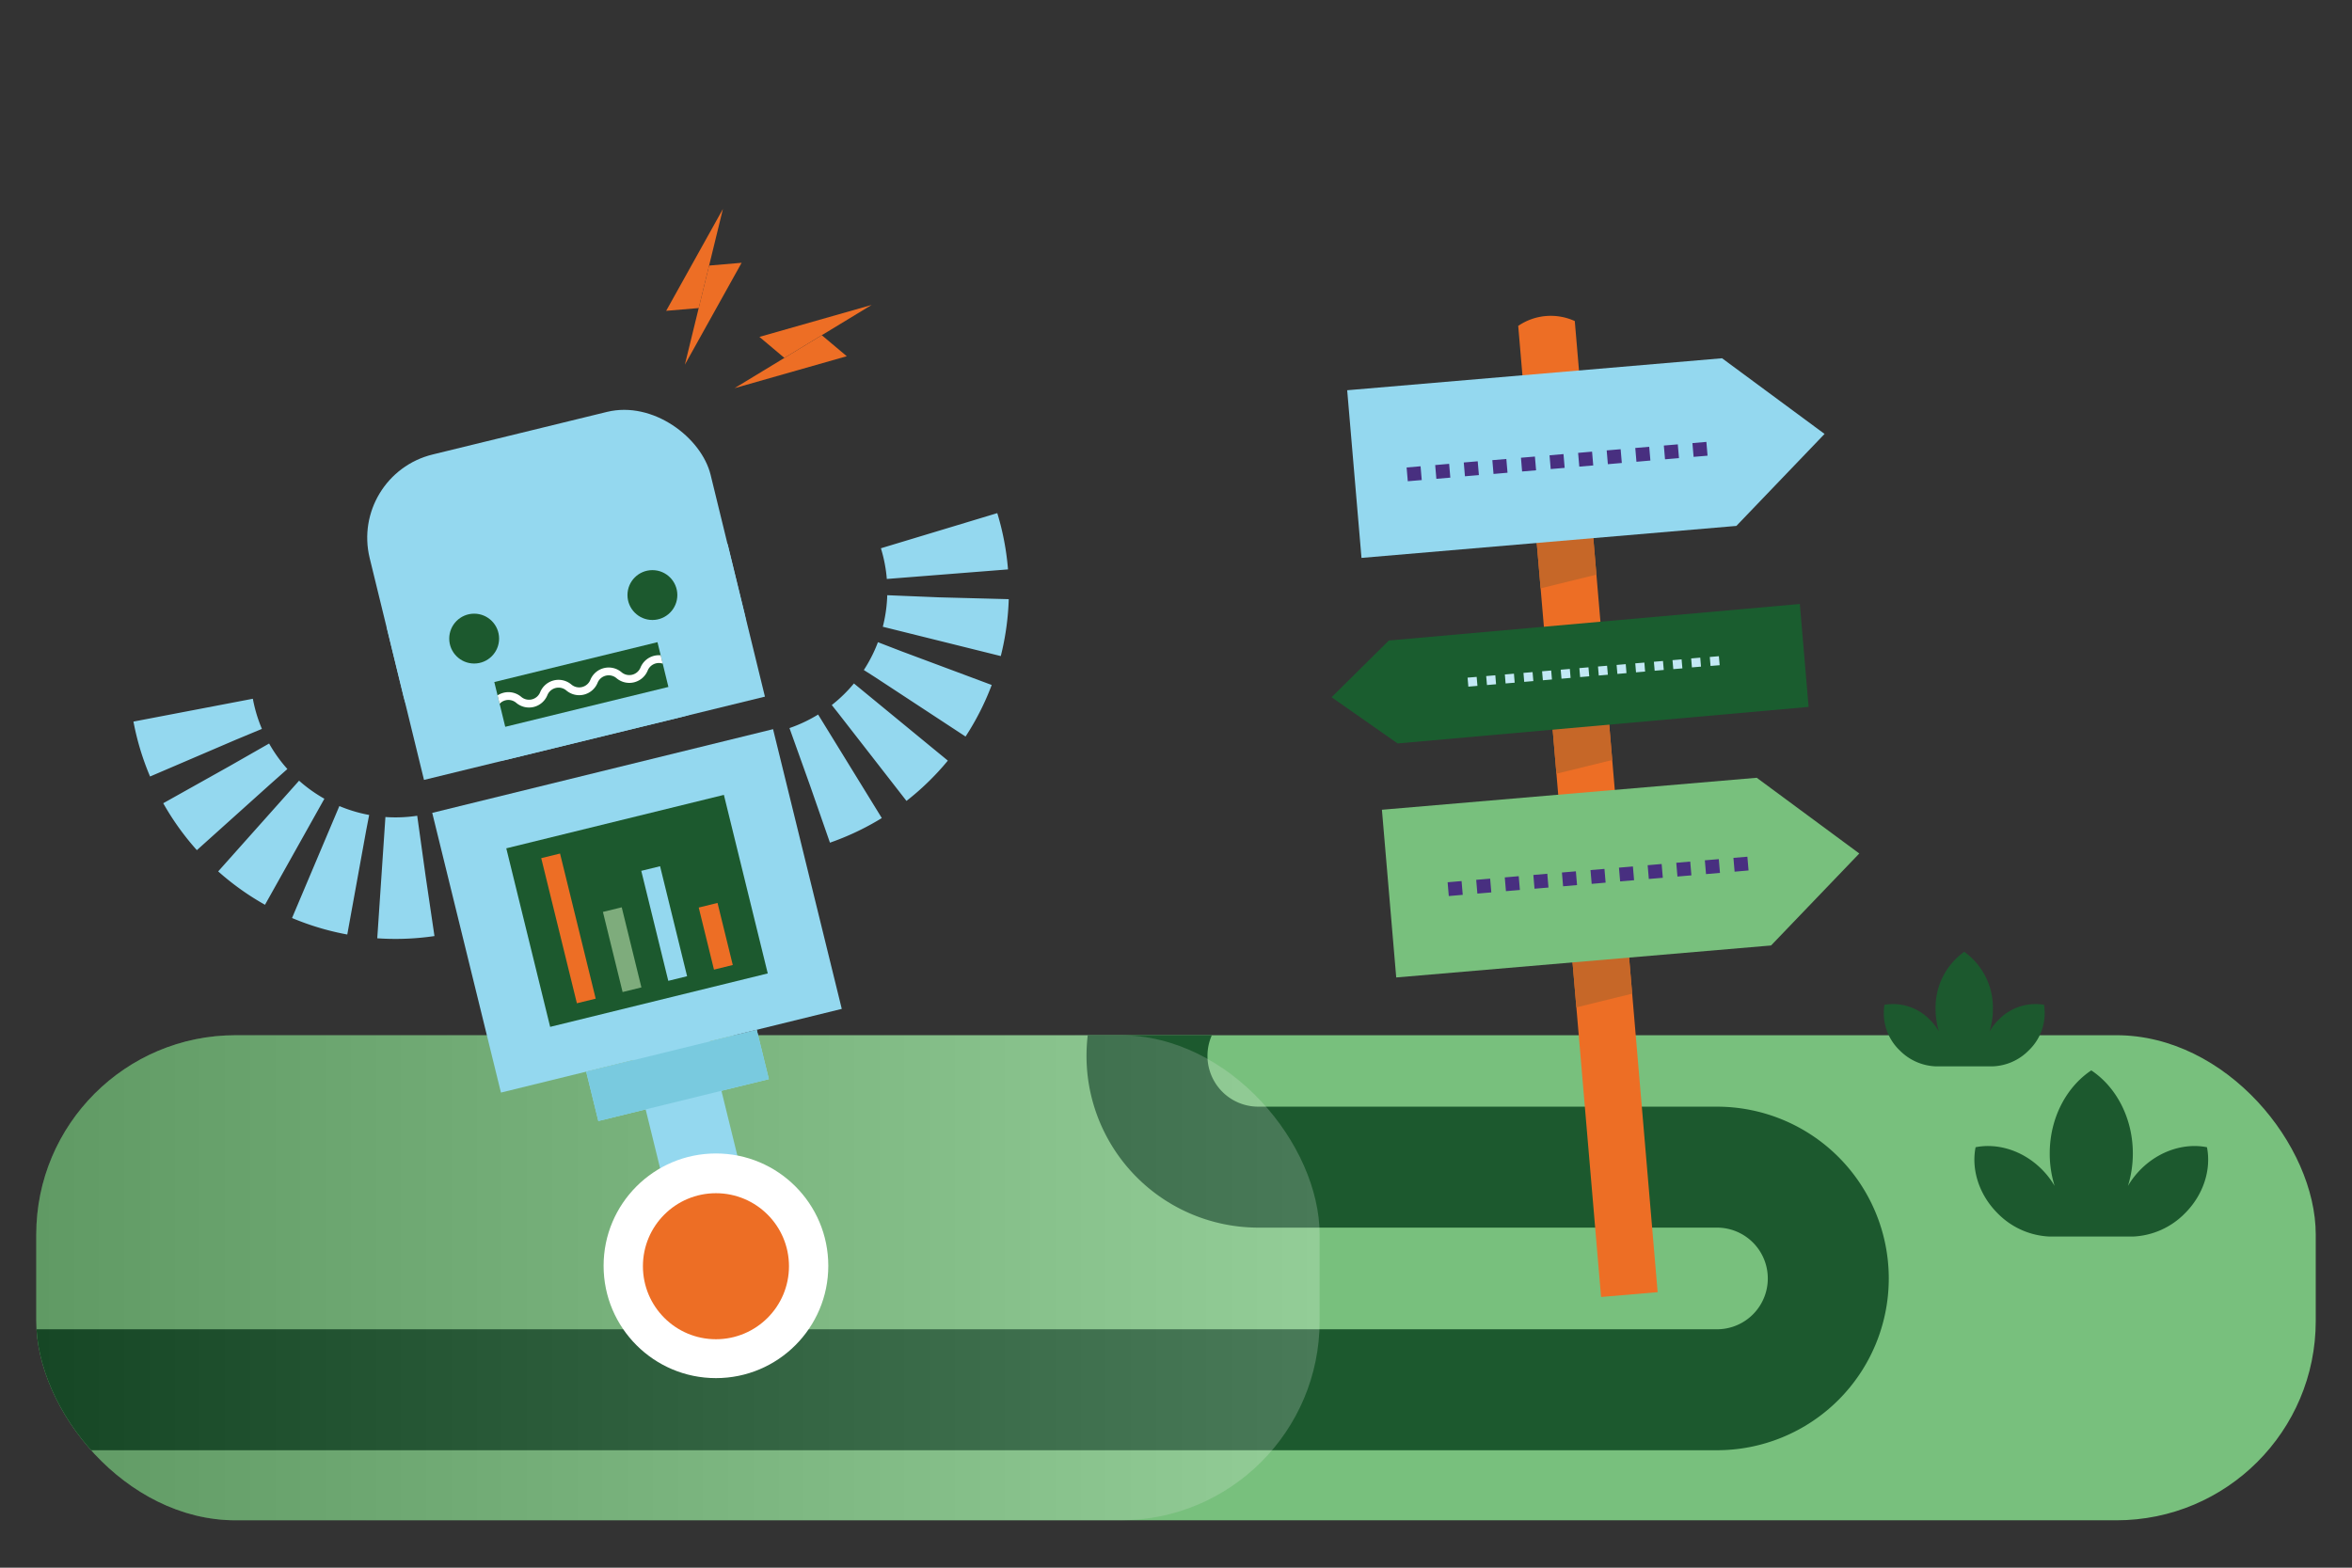 <?xml version="1.0"?>
<svg xmlns="http://www.w3.org/2000/svg" xmlns:xlink="http://www.w3.org/1999/xlink" viewBox="0 0 600 400">
  <rect x="0" y="0" width="600" height="400" fill="#333333" stroke="none"/>
  <defs>
    <style>
      .cls-1 {
        fill: #78c07d;
      }

      .cls-2 {
        fill: #ed6e25;
      }

      .cls-3 {
        fill: #1c592e;
      }

      .cls-4 {
        isolation: isolate;
      }

      .cls-5 {
        clip-path: url(#clip-path);
      }

      .cls-15,
      .cls-16,
      .cls-18,
      .cls-6 {
        fill: none;
        stroke-miterlimit: 10;
      }

      .cls-6 {
        stroke: #1c592e;
        stroke-width: 30.86px;
      }

      .cls-7 {
        opacity: 0.2;
        mix-blend-mode: multiply;
      }

      .cls-8 {
        fill: url(#linear-gradient);
      }

      .cls-9 {
        clip-path: url(#clip-path-2);
      }

      .cls-10 {
        fill: #c66728;
      }

      .cls-11 {
        fill: #94d8ef;
      }

      .cls-12 {
        fill: #1a5d2f;
      }

      .cls-13 {
        fill: #c3e8f5;
      }

      .cls-14 {
        fill: #482f80;
      }

      .cls-15,
      .cls-16 {
        stroke: #94d8ef;
      }

      .cls-15 {
        stroke-width: 19.91px;
      }

      .cls-16 {
        stroke-width: 31.01px;
        stroke-dasharray: 11.32 5.97;
      }

      .cls-17 {
        clip-path: url(#clip-path-3);
      }

      .cls-18 {
        stroke: #fff;
        stroke-width: 1.99px;
      }

      .cls-19 {
        fill: #fff;
      }

      .cls-20 {
        fill: #7eac7c;
      }

      .cls-21 {
        fill: #79cadf;
      }
    </style>
    <clipPath id="clip-path">
      <rect class="cls-1" x="9.25" y="264.14" width="581.5" height="123.77" rx="50.85"/>
    </clipPath>
    <linearGradient id="linear-gradient" x1="222.49" y1="1005.98" x2="549.88" y2="1005.98" gradientTransform="translate(-213.24 -679.96)" gradientUnits="userSpaceOnUse">
      <stop offset="0" stop-color="#fff"/>
      <stop offset="1"/>
    </linearGradient>
    <clipPath id="clip-path-2">
      <path class="cls-2" d="M422.87,329.7l-14.43,1.23L387.3,83.15a14.73,14.73,0,0,1,14.43-1.23Z"/>
    </clipPath>
    <clipPath id="clip-path-3">
      <rect class="cls-3" x="126.89" y="168.75" width="42.85" height="11.76" transform="translate(-37.22 40.21) rotate(-13.73)"/>
    </clipPath>
  </defs>
  <g class="cls-4">
    <g id="Layer_1" data-name="Layer 1">
      <rect class="cls-1" x="9.25" y="264.14" width="581.5" height="123.77" rx="50.85"/>
      <g class="cls-5">
        <path class="cls-6" d="M321,241a28.4,28.4,0,0,0-28.4,28.4h0A28.39,28.39,0,0,0,321,297.8H438a28.4,28.4,0,0,1,28.4,28.4h0A28.39,28.39,0,0,1,438,354.6H-27.23"/>
      </g>
      <g class="cls-7">
        <rect class="cls-8" x="9.25" y="264.14" width="327.39" height="123.77" rx="50.85" transform="translate(345.89 652.05) rotate(-180)"/>
      </g>
      <path class="cls-3" d="M563,292.72c-5.6-1.12-12.06.81-16.87,5.62a21,21,0,0,0-3.29,4.26,27.76,27.76,0,0,0,1.25-8.29c0-9.06-4.26-17-10.6-21.2-6.34,4.23-10.6,12.14-10.6,21.2a27.76,27.76,0,0,0,1.25,8.29,21,21,0,0,0-3.29-4.26c-4.81-4.81-11.27-6.74-16.87-5.62-1.12,5.6.81,12.06,5.62,16.86a19.71,19.71,0,0,0,13.29,5.93h21.2a19.71,19.71,0,0,0,13.29-5.93C562.19,304.78,564.12,298.32,563,292.72Z"/>
      <path class="cls-3" d="M521.43,256.37a13.09,13.09,0,0,0-11.63,3.88,14.24,14.24,0,0,0-2.27,2.93,19,19,0,0,0,.86-5.71,17.48,17.48,0,0,0-7.31-14.62,17.48,17.48,0,0,0-7.31,14.62,19.33,19.33,0,0,0,.86,5.71,14.19,14.19,0,0,0-2.26-2.93,13.1,13.1,0,0,0-11.63-3.88A13.11,13.11,0,0,0,484.61,268a13.61,13.61,0,0,0,9.16,4.08h14.62a13.57,13.57,0,0,0,9.16-4.08A13.14,13.14,0,0,0,521.43,256.37Z"/>
      <path class="cls-2" d="M422.87,329.7l-14.43,1.23L387.3,83.15a14.73,14.73,0,0,1,14.43-1.23Z"/>
      <g class="cls-9">
        <rect class="cls-10" x="383.61" y="242.93" width="44.8" height="12.94" transform="translate(-47.78 104.07) rotate(-13.8)"/>
        <rect class="cls-10" x="384.63" y="181.81" width="44.8" height="12.94" transform="translate(-33.17 102.55) rotate(-13.8)"/>
        <rect class="cls-10" x="384.63" y="133.52" width="44.8" height="12.94" transform="translate(-21.64 101.15) rotate(-13.8)"/>
      </g>
      <polygon class="cls-11" points="442.95 134.19 347.32 142.35 343.67 99.57 439.3 91.41 465.45 110.72 442.95 134.19"/>
      <polygon class="cls-1" points="451.8 241.24 356.18 249.4 352.53 206.61 448.15 198.45 474.31 217.77 451.8 241.24"/>
      <polygon class="cls-12" points="354.29 163.43 459.14 154.11 461.38 180.37 356.53 189.69 339.69 177.9 354.29 163.43"/>
      <path class="cls-13" d="M374.38,172.9l2.32-.19.2,2.29-2.32.2Z"/>
      <path class="cls-13" d="M379.13,172.5l2.33-.2.19,2.29-2.32.2Z"/>
      <path class="cls-13" d="M383.89,172.09l2.32-.2.19,2.3-2.32.19Z"/>
      <path class="cls-13" d="M388.64,171.69l2.32-.2.2,2.29-2.33.2Z"/>
      <path class="cls-13" d="M393.39,171.28l2.32-.2.2,2.29-2.32.2Z"/>
      <path class="cls-13" d="M398.14,170.88l2.33-.2.19,2.29-2.32.2Z"/>
      <path class="cls-13" d="M402.9,170.47l2.32-.2.2,2.29-2.33.2Z"/>
      <path class="cls-13" d="M407.65,170.06l2.32-.19.2,2.29-2.32.2Z"/>
      <path class="cls-13" d="M412.4,169.66l2.33-.2.19,2.29-2.32.2Z"/>
      <path class="cls-13" d="M417.16,169.25l2.32-.19.19,2.29-2.32.2Z"/>
      <path class="cls-13" d="M421.91,168.85l2.32-.2.2,2.29-2.32.2Z"/>
      <path class="cls-13" d="M426.66,168.44l2.32-.2.2,2.3-2.32.19Z"/>
      <path class="cls-13" d="M431.42,168l2.32-.2.19,2.29-2.32.2Z"/>
      <path class="cls-13" d="M436.17,167.63l2.32-.2.2,2.3-2.33.19Z"/>
      <path class="cls-14" d="M358.83,119.28l3.56-.31.3,3.52-3.56.3Z"/>
      <path class="cls-14" d="M366.12,118.66l3.56-.31.3,3.52-3.56.3Z"/>
      <path class="cls-14" d="M373.41,118l3.56-.3.3,3.52-3.56.3Z"/>
      <path class="cls-14" d="M380.7,117.41l3.57-.3.3,3.51-3.57.31Z"/>
      <path class="cls-14" d="M388,116.79l3.56-.3.3,3.51-3.57.3Z"/>
      <path class="cls-14" d="M395.29,116.17l3.56-.31.3,3.52-3.56.3Z"/>
      <path class="cls-14" d="M402.58,115.55l3.56-.31.3,3.52-3.56.3Z"/>
      <path class="cls-14" d="M409.87,114.92l3.56-.3.3,3.51-3.56.31Z"/>
      <path class="cls-14" d="M417.16,114.3l3.56-.3.3,3.51-3.56.31Z"/>
      <path class="cls-14" d="M424.45,113.68l3.56-.3.3,3.51-3.56.3Z"/>
      <path class="cls-14" d="M431.74,113.06l3.56-.31.3,3.52-3.56.3Z"/>
      <path class="cls-14" d="M369.29,225.11l3.56-.3.3,3.51-3.56.31Z"/>
      <path class="cls-14" d="M376.58,224.49l3.56-.3.3,3.51-3.56.3Z"/>
      <path class="cls-14" d="M383.87,223.87l3.56-.31.3,3.52-3.56.3Z"/>
      <path class="cls-14" d="M391.16,223.25l3.56-.31.3,3.52-3.56.3Z"/>
      <path class="cls-14" d="M398.45,222.62l3.56-.3.3,3.51-3.56.31Z"/>
      <path class="cls-14" d="M405.74,222l3.56-.3.3,3.51-3.56.31Z"/>
      <path class="cls-14" d="M413,221.38l3.56-.3.3,3.51-3.56.3Z"/>
      <path class="cls-14" d="M420.32,220.76l3.57-.31.3,3.52-3.57.3Z"/>
      <path class="cls-14" d="M427.62,220.14l3.56-.31.3,3.52-3.56.3Z"/>
      <path class="cls-14" d="M434.91,219.51l3.56-.3.3,3.51-3.56.31Z"/>
      <path class="cls-14" d="M442.2,218.89l3.56-.3.3,3.51-3.56.31Z"/>
      <line class="cls-15" x1="179.27" y1="300.62" x2="166.39" y2="248.2"/>
      <rect class="cls-11" x="102.14" y="148.86" width="89.53" height="40.07" transform="translate(-35.9 39.71) rotate(-13.73)"/>
      <rect class="cls-11" x="97.36" y="109.37" width="89.53" height="80.14" rx="21.88" transform="translate(-31.42 38.02) rotate(-13.73)"/>
      <circle class="cls-3" cx="120.96" cy="162.94" r="6.36"/>
      <circle class="cls-3" cx="166.43" cy="151.83" r="6.36"/>
      <path class="cls-16" d="M108.57,223.5a52.53,52.53,0,0,1-59.63-44.29"/>
      <path class="cls-16" d="M206.62,200.37a52.53,52.53,0,0,0,32.32-66.88"/>
      <rect class="cls-3" x="126.89" y="168.75" width="42.85" height="11.76" transform="translate(-37.22 40.21) rotate(-13.73)"/>
      <g class="cls-17">
        <path class="cls-18" d="M125.93,180.14a4.06,4.06,0,0,1,6.4-1.57,4.06,4.06,0,0,0,6.39-1.58,4.07,4.07,0,0,1,6.4-1.57,4.07,4.07,0,0,0,6.4-1.57,4.06,4.06,0,0,1,6.39-1.57,4.07,4.07,0,0,0,6.4-1.57,4.07,4.07,0,0,1,6.4-1.57"/>
      </g>
      <line class="cls-11" x1="151.1" y1="279.75" x2="194.61" y2="269.06"/>
      <rect class="cls-11" x="150.46" y="267.93" width="44.8" height="12.94" transform="translate(-60.48 49.16) rotate(-13.8)"/>
      <rect class="cls-11" x="117.74" y="195.66" width="89.53" height="73.49" transform="translate(-50.75 45.48) rotate(-13.8)"/>
      <circle class="cls-19" cx="182.64" cy="322.97" r="28.66"/>
      <circle class="cls-2" cx="182.64" cy="323.08" r="18.63"/>
      <rect class="cls-3" x="133.93" y="208.95" width="57.16" height="46.91" transform="translate(-50.75 45.48) rotate(-13.8)"/>
      <rect class="cls-2" x="142.55" y="217.81" width="4.94" height="38.13" transform="translate(-52.32 41.44) rotate(-13.8)"/>
      <rect class="cls-20" x="156.25" y="231.78" width="4.94" height="21.05" transform="translate(-53.22 44.86) rotate(-13.8)"/>
      <rect class="cls-11" x="166.97" y="221.18" width="4.94" height="28.9" transform="translate(-51.32 47.23) rotate(-13.8)"/>
      <rect class="cls-2" x="180.13" y="230.73" width="4.94" height="16.31" transform="translate(-51.72 50.46) rotate(-13.8)"/>
      <rect class="cls-21" x="150.46" y="267.93" width="44.8" height="12.94" transform="translate(-60.48 49.16) rotate(-13.8)"/>
      <polygon class="cls-2" points="216.01 90.89 187.39 99.04 209.64 85.53 216.01 90.89"/>
      <polygon class="cls-2" points="193.73 85.96 222.35 77.81 200.1 91.32 193.73 85.96"/>
      <polygon class="cls-2" points="189.19 67.05 174.71 93.05 180.89 67.76 189.19 67.05"/>
      <polygon class="cls-2" points="169.94 79.31 184.42 53.31 178.25 78.6 169.94 79.31"/>
    </g>
  </g>
</svg>